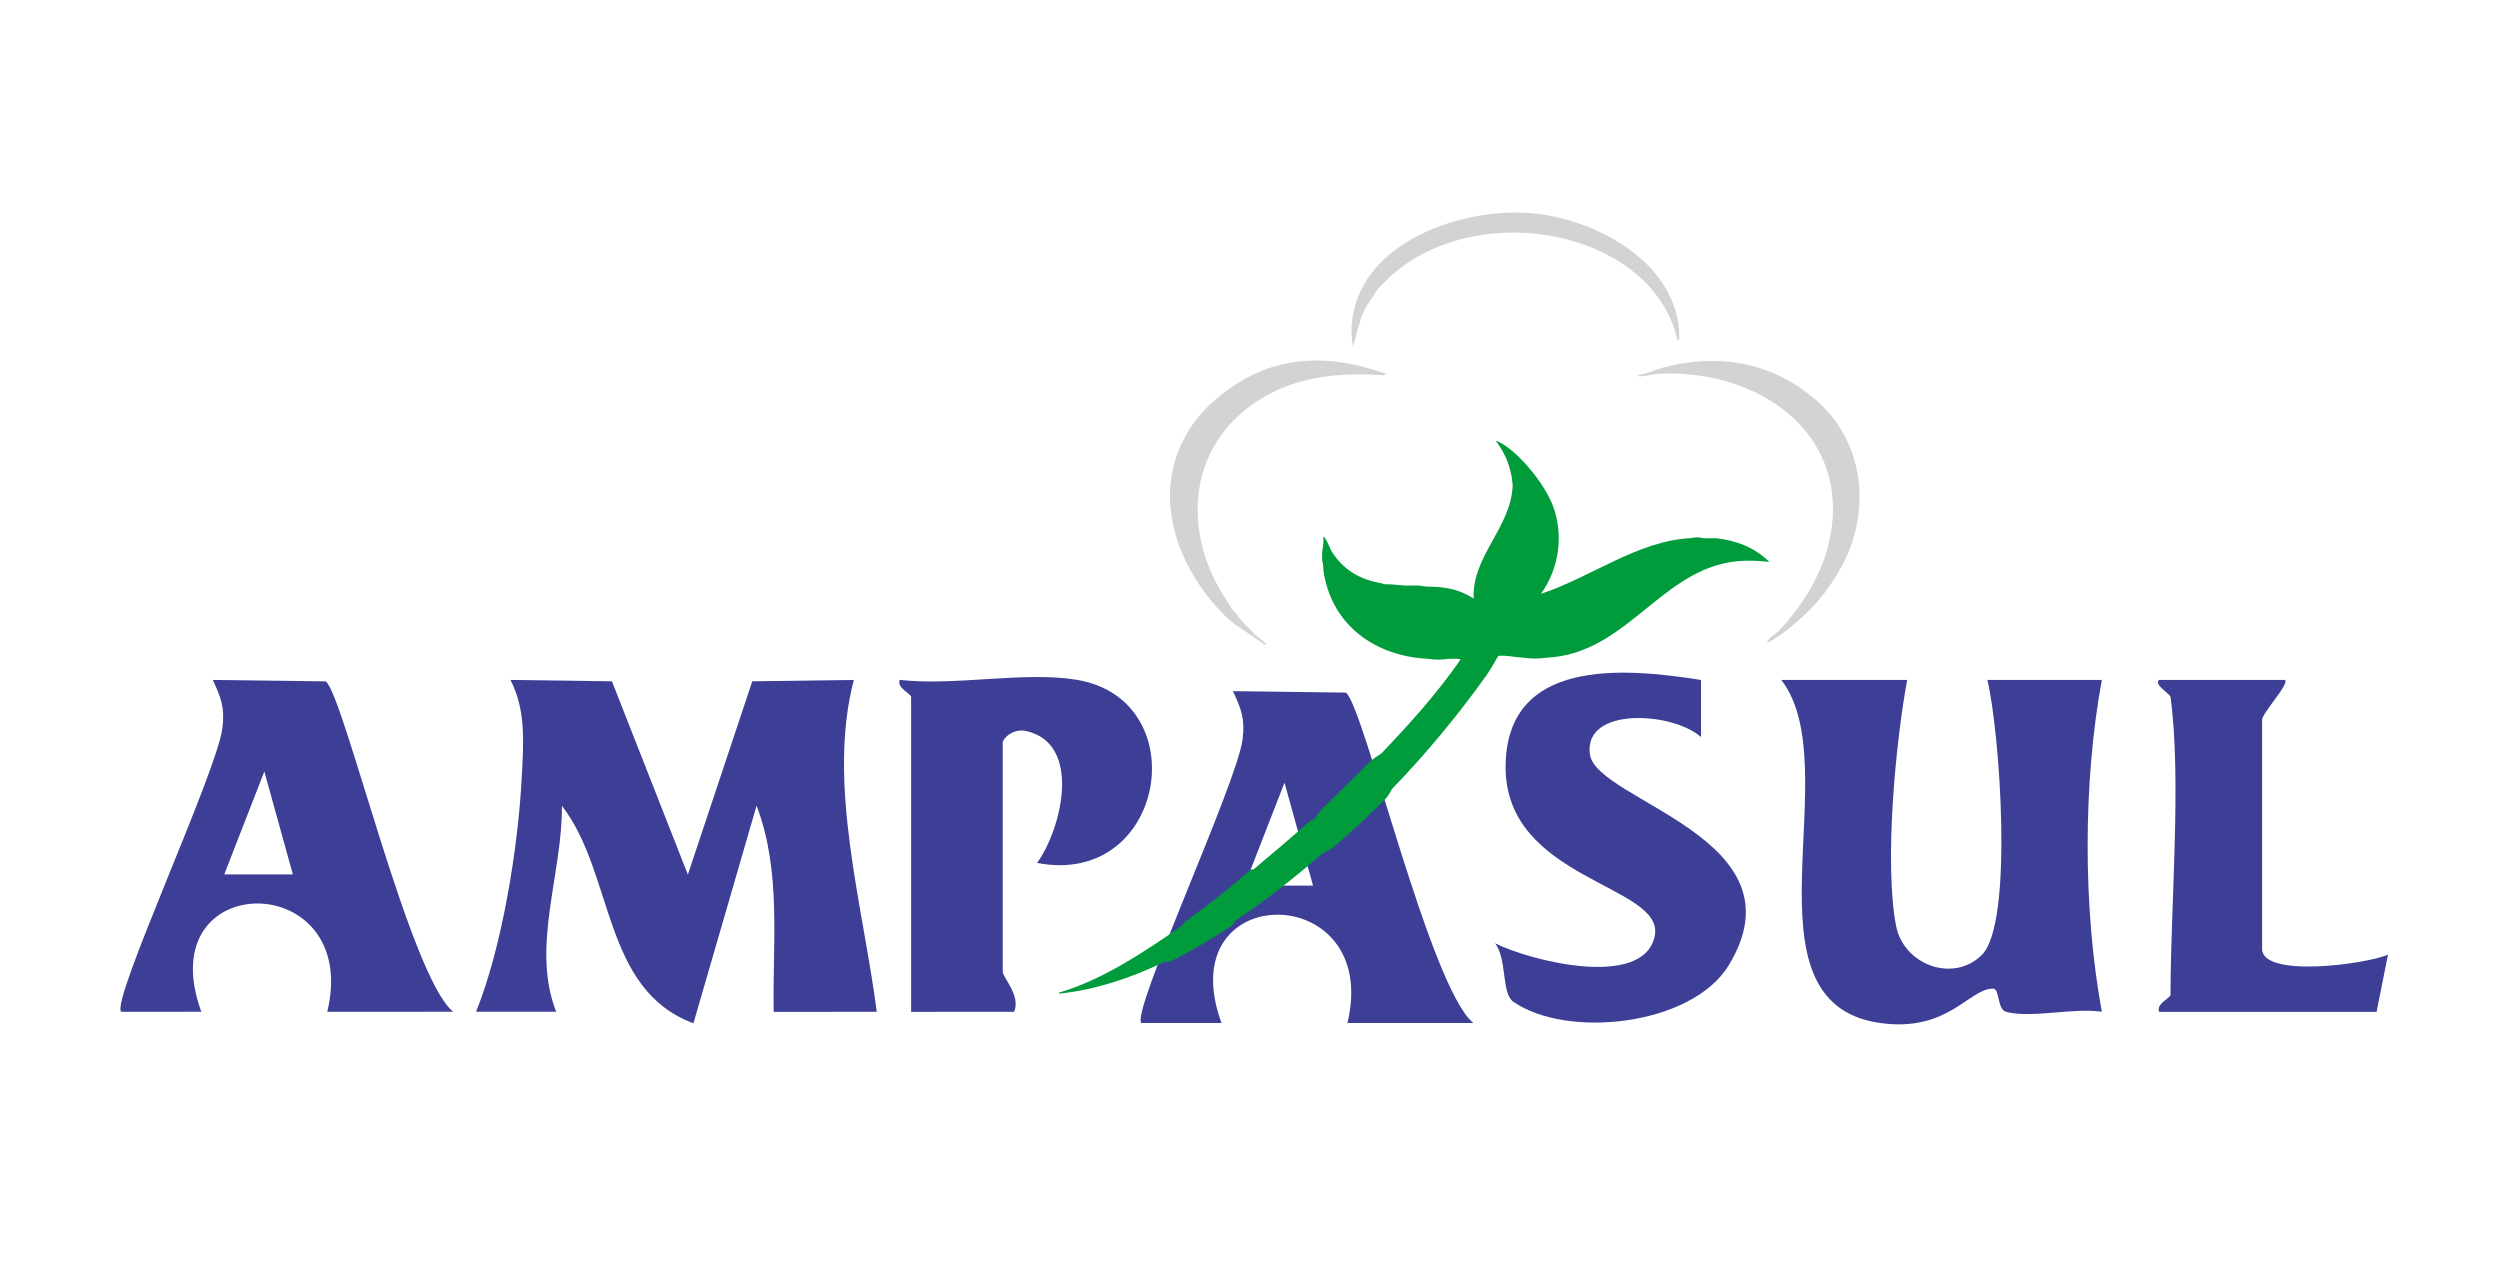 <svg xmlns="http://www.w3.org/2000/svg" width="198" height="100" viewBox="0 0 198 100" fill="none"><path d="M48.466 53.961L54.479 69.267L59.582 53.958L67.627 53.852C65.466 62.029 68.361 71.731 69.439 80.133L61.276 80.142C61.178 74.672 61.908 69.021 59.92 63.808L54.921 81.044C47.669 78.358 48.654 69.176 44.502 63.82C44.558 69.21 42.036 75.02 44.051 80.129H37.704C39.76 75.047 41.034 67.168 41.323 61.547C41.459 58.894 41.677 56.245 40.425 53.85L48.466 53.959V53.961Z" fill="#3D3F97"></path><path d="M151.048 53.852C150.122 58.873 149.228 68.356 150.166 73.317C150.746 76.387 154.681 77.898 156.968 75.624C159.496 73.109 158.375 57.905 157.401 53.85H166.466C164.968 61.972 164.964 71.974 166.466 80.131C164.195 79.796 160.937 80.662 158.895 80.144C158.15 79.955 158.403 78.301 157.851 78.299C155.93 78.293 154.278 81.806 148.848 81.012C137.52 79.358 146.412 60.76 141.079 53.852H151.052H151.048Z" fill="#3D3F97"></path><path d="M25.796 53.965C27.199 54.948 32.471 77.397 35.893 80.131L25.919 80.135C28.663 68.73 11.773 68.665 15.944 80.131L9.6 80.135C8.738 79.31 17.159 61.203 17.613 57.678C17.821 56.058 17.505 55.251 16.851 53.852L25.796 53.965ZM23.195 69.254L20.935 61.101L17.761 69.252H23.195V69.254Z" fill="#3D3F97"></path><path d="M106.594 54.853C107.997 55.836 113.268 78.285 116.691 81.019L106.717 81.022C109.461 69.618 92.571 69.553 96.742 81.019L90.398 81.022C89.536 80.198 97.957 62.091 98.411 58.566C98.619 56.946 98.303 56.139 97.649 54.739L106.594 54.853ZM103.993 70.141L101.733 61.989L98.558 70.139H103.993V70.141Z" fill="#3D3F97"></path><path d="M85.309 53.844C94.776 55.461 92.305 70.316 82.137 68.344C84.092 65.644 85.74 58.853 81.239 57.892C80.24 57.678 79.416 58.476 79.416 58.832V76.966C79.416 77.414 80.866 78.857 80.318 80.135L72.161 80.138V55.203C72.161 54.927 71.013 54.508 71.254 53.844C75.555 54.353 81.22 53.146 85.307 53.844H85.309Z" fill="#3D3F97"></path><path d="M134.72 53.852V58.376C132.481 56.374 125.389 55.935 125.921 59.749C126.437 63.46 143.035 66.382 136.919 76.444C134.002 81.245 124.102 82.298 119.851 79.335C118.9 78.673 119.373 75.932 118.407 74.708C121.286 76.141 130.175 78.344 131.054 74.141C131.909 70.051 119.137 69.755 119.244 60.641C119.345 52.171 128.422 52.849 134.722 53.853L134.72 53.852Z" fill="#3D3F97"></path><path d="M171.903 55.203C171.867 54.941 170.553 54.211 170.998 53.852H180.971C181.344 54.16 179.158 56.472 179.158 57.017V75.151C179.158 77.467 187.362 76.378 189.128 75.608L188.226 80.138H170.998C170.756 79.473 171.905 79.055 171.905 78.779C171.905 71.821 172.792 61.664 171.905 55.203H171.903Z" fill="#3D3F97"></path><path d="M119.702 37.661C119.517 36.677 119.1 35.732 118.486 34.945C118.577 34.864 119.156 35.255 119.271 35.334C120.681 36.306 122.375 38.443 122.985 40.049C123.864 42.371 123.483 45.026 122.047 47.028C125.884 45.785 129.717 42.831 133.851 42.625C134.186 42.549 134.557 42.523 134.882 42.625C135.2 42.635 135.543 42.635 135.914 42.625C137.524 42.81 138.957 43.349 140.129 44.497C139.029 44.396 138.035 44.347 136.938 44.54C131.356 45.519 128.64 51.786 122.515 52.086C121.895 52.18 121.262 52.18 120.64 52.086C119.951 52.055 119.319 51.883 118.668 51.944C118.359 52.487 118.038 53.049 117.673 53.562C115.445 56.682 112.891 59.758 110.244 62.487C110.173 62.632 110.097 62.772 110.008 62.906C109.919 63.041 109.832 63.17 109.726 63.28C108.415 64.598 107.043 65.868 105.633 67.08C105.516 67.182 105.379 67.258 105.242 67.337C105.104 67.416 104.957 67.482 104.81 67.545C102.592 69.445 100.328 71.272 97.877 72.885L97.572 73.307C96.019 74.323 94.424 75.271 92.773 76.117C92.701 76.153 92.615 76.163 92.526 76.17C92.437 76.178 92.346 76.173 92.254 76.165C89.625 77.43 86.83 78.383 83.916 78.696C83.835 78.67 83.835 78.637 83.916 78.602C87.349 77.588 90.646 75.378 93.565 73.355L93.852 73.002C95.684 71.691 97.422 70.317 99.066 68.874L99.281 68.856C100.808 67.581 102.325 66.282 103.837 64.956L104.06 64.921C104.256 64.616 104.462 64.314 104.721 64.057C105.981 62.807 107.251 61.557 108.524 60.317C108.786 60.063 109.093 59.865 109.403 59.675C111.649 57.319 113.824 54.916 115.681 52.226C115.384 52.137 115.051 52.182 114.743 52.18C114.215 52.259 113.676 52.271 113.15 52.18C108.913 51.997 105.409 49.492 104.812 45.153C104.815 44.896 104.784 44.647 104.718 44.403C104.706 44.159 104.708 43.898 104.718 43.654C104.779 43.41 104.81 43.161 104.812 42.904C104.833 42.792 104.797 42.648 104.812 42.531C104.927 42.383 105.389 43.545 105.442 43.631C106.337 45.094 107.716 45.925 109.403 46.187C109.548 46.255 109.705 46.286 109.871 46.281C109.962 46.291 110.059 46.273 110.153 46.281L111.278 46.375C111.651 46.375 112.027 46.372 112.403 46.375C112.739 46.446 113.082 46.476 113.435 46.469C114.659 46.494 115.676 46.746 116.712 47.406C116.56 44.04 119.71 41.761 119.804 38.413L119.71 37.663L119.702 37.661Z" fill="#009C3C"></path><path d="M109.771 29.605C109.743 29.77 109.283 29.709 109.159 29.701C105.577 29.5 102.208 29.904 99.21 32.018C94.032 35.669 93.705 42.198 96.99 47.307C97.124 47.516 97.648 48.331 97.772 48.471C97.973 48.694 97.841 48.392 98.113 48.9C98.153 48.979 99.162 50.036 99.312 50.183C99.601 50.465 100.013 50.724 100.31 51.014L100.173 51.06L97.526 49.251C93.319 45.412 90.763 39.04 94.409 33.685C95.727 31.749 98.189 29.953 100.407 29.185C103.544 28.101 106.702 28.522 109.774 29.607L109.771 29.605Z" fill="#D4D3D3"></path><path d="M143.744 31.614C147.217 34.561 148.103 39.241 146.515 43.44C145.814 45.292 144.432 47.269 143.068 48.57C142.542 49.073 141.775 49.733 141.109 50.214C140.941 50.333 140.055 50.96 139.941 50.871C140.139 50.424 140.637 50.219 140.939 49.904C142.562 48.201 144.092 45.79 144.714 43.514C147.11 34.764 139.664 29.226 131.458 29.602C130.998 29.622 130.505 29.759 130.055 29.793C129.951 29.8 129.707 29.861 129.73 29.701C130.459 29.615 131.165 29.244 131.864 29.071C136.229 27.979 140.291 28.685 143.746 31.617L143.744 31.614Z" fill="#D4D3D3"></path><path d="M132.819 26.795C132.443 25.103 131.389 23.362 130.103 22.156C124.969 17.336 115.312 17.105 110.097 21.919C109.977 22.031 109.111 22.892 109.073 22.956C108.714 23.578 108.143 24.236 107.825 25.082L107.147 27.448C107.063 26.907 107.012 26.353 107.048 25.804C107.459 19.409 115.305 16.546 120.876 16.856C126.194 17.153 133.04 20.784 133.005 26.792C132.974 27.041 132.888 27.031 132.817 26.792L132.819 26.795Z" fill="#D4D3D3"></path></svg>